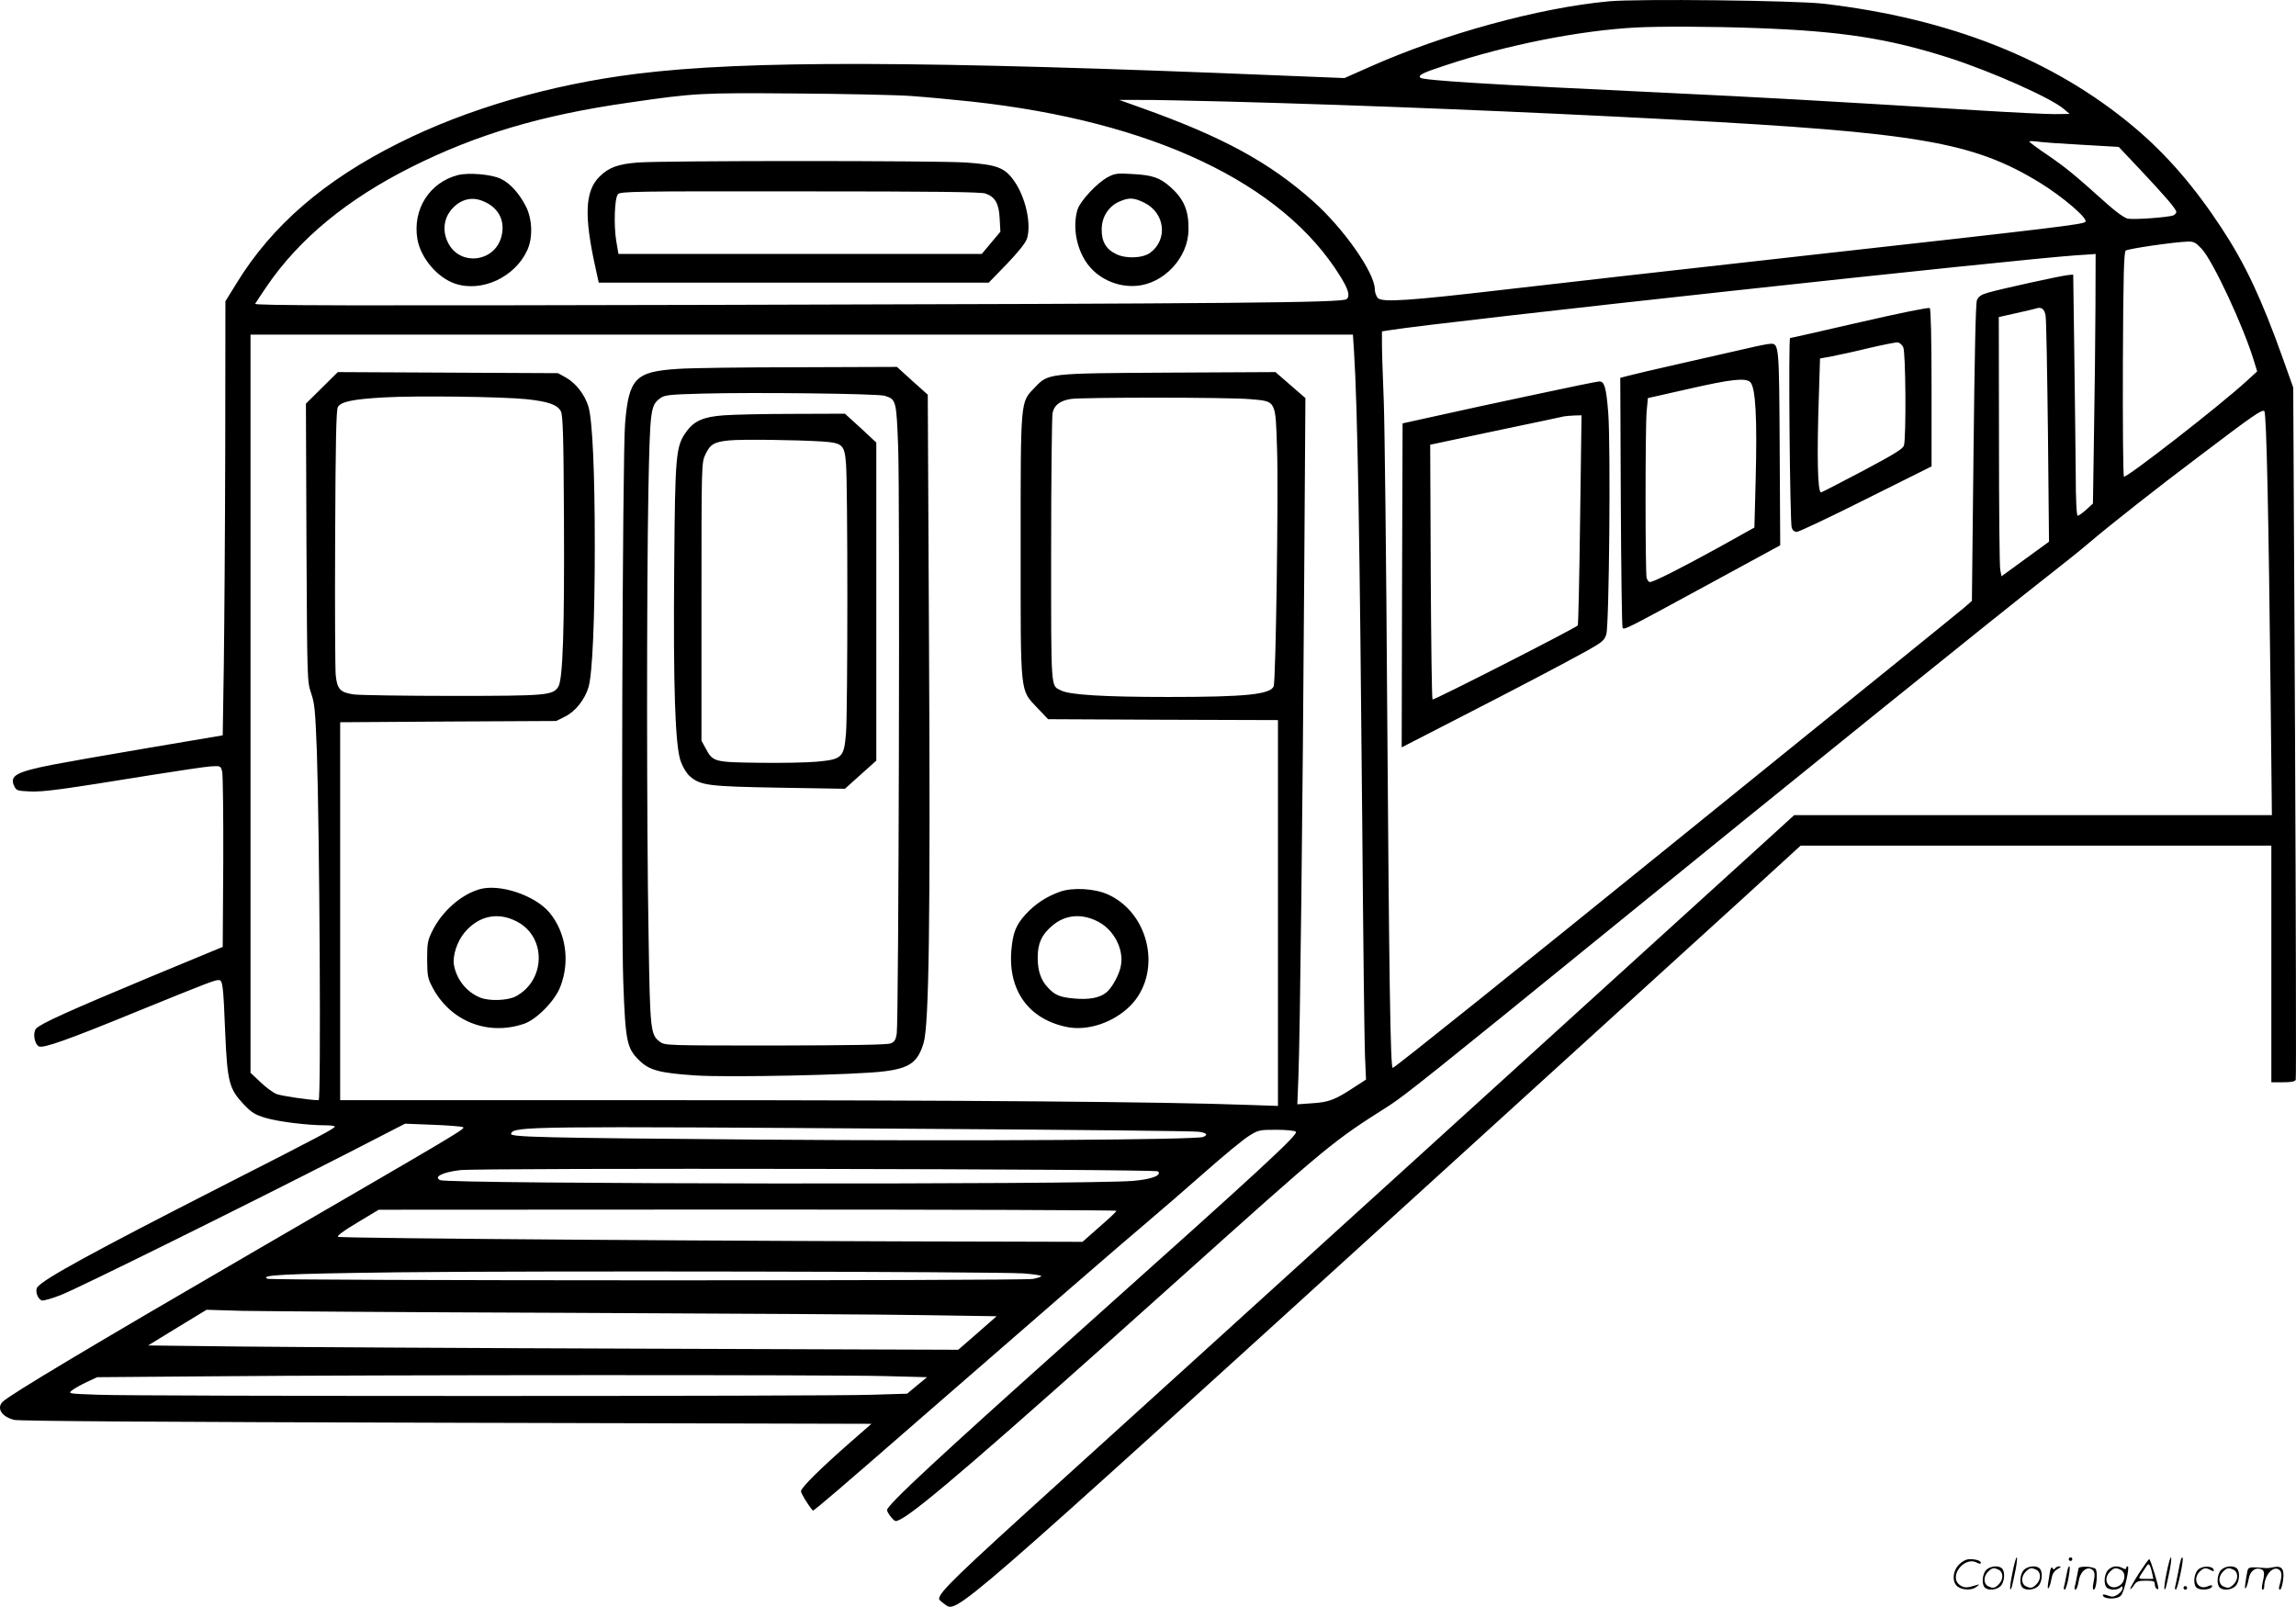 <?xml version="1.0" encoding="UTF-8"?>
<svg xmlns="http://www.w3.org/2000/svg" version="1.0" viewBox="0 0 1280.455 896.186" preserveAspectRatio="xMidYMid meet">
  <g transform="translate(-0.292,896.643) scale(0.1,-0.1)" fill="#000000" stroke="none">
    <path d="M8975 8959 c-390 -36 -924 -183 -1332 -365 l-142 -63 -348 14 c-2009 83 -2985 86 -3598 10 -482 -60 -946 -195 -1329 -387 -414 -207 -706 -459 -903 -780 l-63 -102 -1 -826 c-1 -454 -5 -998 -8 -1210 l-6 -385 -420 -71 c-231 -39 -469 -81 -530 -93 -202 -40 -240 -61 -213 -119 12 -25 18 -27 89 -30 77 -3 172 10 679 92 151 24 299 46 329 48 54 3 54 3 63 -29 4 -17 7 -244 6 -505 l-3 -473 -415 -172 c-443 -185 -601 -256 -626 -284 -19 -22 -10 -85 16 -99 23 -12 158 35 555 198 381 155 425 172 447 172 23 0 26 -23 37 -296 12 -274 22 -311 104 -398 44 -46 62 -57 122 -75 71 -21 233 -41 331 -41 30 0 54 -3 54 -7 0 -10 -70 -48 -630 -333 -727 -371 -989 -515 -1028 -562 -15 -19 -1 -65 24 -75 8 -3 58 11 110 32 97 38 1026 498 1593 788 l323 166 152 -6 c83 -3 160 -9 170 -13 20 -7 -5 -21 -1149 -685 -902 -524 -1378 -808 -1417 -847 -36 -36 -5 -84 64 -101 29 -7 814 -12 2412 -16 l2369 -6 -119 -104 c-164 -144 -274 -252 -274 -272 0 -12 38 -75 66 -108 4 -4 159 129 619 530 597 520 1110 965 1247 1080 73 62 218 187 321 278 103 91 213 182 244 201 54 34 60 35 154 35 57 0 103 -5 109 -11 15 -15 -190 -204 -1180 -1089 -819 -732 -1100 -993 -1100 -1021 0 -7 10 -25 23 -40 22 -26 24 -26 53 -11 101 52 492 389 1501 1294 904 811 901 808 1225 1014 83 53 280 211 1158 925 1137 925 2252 1824 2515 2029 77 60 181 143 230 185 119 101 371 300 625 491 289 219 339 254 351 242 12 -12 24 -595 35 -1590 l7 -663 -1332 0 -1332 0 -212 -193 c-484 -441 -3521 -3199 -3872 -3516 -593 -537 -685 -626 -685 -663 0 -4 14 -17 31 -29 71 -50 4 -109 2754 2392 753 685 1516 1379 1695 1542 l325 297 1313 0 1312 0 0 -660 0 -660 65 0 c47 0 67 4 71 14 3 8 1 880 -4 1938 l-10 1923 -57 160 c-120 336 -209 526 -343 730 -153 233 -307 410 -486 561 -449 378 -1028 608 -1736 690 -161 18 -1035 28 -1195 13z m820 -149 c478 -17 740 -58 1080 -167 236 -76 566 -223 637 -284 l33 -28 -85 -1 c-47 0 -231 9 -410 20 -942 58 -1198 72 -1780 100 -958 45 -1332 68 -1346 83 -14 14 14 28 143 70 340 113 744 193 1058 210 135 7 425 6 670 -3z m-4710 -379 c83 -6 233 -20 335 -31 1011 -110 1738 -455 2059 -977 44 -71 54 -108 34 -125 -24 -20 -604 -25 -3511 -32 -2073 -5 -2582 -4 -2576 6 4 7 33 51 65 98 181 265 449 486 809 666 362 181 725 289 1210 358 370 54 401 55 930 51 272 -2 563 -8 645 -14z m1760 -31 c788 -21 1663 -57 2480 -100 1378 -73 1683 -126 2053 -352 129 -79 272 -202 255 -219 -14 -14 -149 -31 -1524 -184 -717 -80 -1497 -168 -1734 -196 -514 -60 -663 -70 -688 -45 -9 10 -17 32 -17 49 0 92 -175 341 -344 491 -245 218 -506 360 -961 522 l-120 43 115 0 c63 1 282 -4 485 -9z m4767 -241 l207 -12 116 -123 c144 -153 205 -224 205 -240 0 -6 -8 -15 -17 -19 -28 -11 -222 -25 -254 -18 -17 3 -66 38 -115 82 -188 169 -232 204 -331 272 -57 38 -103 73 -103 76 0 3 19 3 43 0 23 -4 135 -12 249 -18z m670 -581 c64 -70 234 -435 292 -628 l17 -55 -58 -53 c-151 -139 -674 -545 -685 -534 -5 5 -7 288 -6 631 2 500 6 623 16 630 19 11 266 47 346 50 33 1 44 -5 78 -41z m-593 -330 c-1 -167 -4 -480 -8 -696 l-6 -394 -37 -34 c-21 -19 -42 -34 -48 -34 -6 0 -11 84 -11 238 -1 130 -5 433 -8 672 l-6 435 -30 -3 c-41 -4 -382 -79 -445 -98 -39 -11 -53 -21 -62 -42 -7 -18 -13 -303 -19 -852 l-9 -825 -42 -37 c-24 -20 -201 -164 -394 -320 -193 -155 -715 -578 -1160 -938 -953 -772 -1624 -1310 -1634 -1310 -13 0 -20 489 -31 2015 -5 809 -14 1576 -19 1705 -5 129 -10 269 -10 312 l0 76 38 6 c286 47 3524 399 3842 419 30 2 65 4 78 5 l22 2 -1 -302z m-278 -43 c4 -22 9 -314 13 -650 l6 -610 -132 -96 -133 -97 -7 37 c-4 20 -7 345 -7 723 l-1 686 98 22 c53 12 102 23 107 25 32 12 50 -1 56 -40z m-3857 -197 c20 -316 32 -1038 46 -2633 5 -632 12 -1213 15 -1290 l6 -140 -63 -41 c-108 -71 -142 -85 -235 -91 l-85 -6 6 154 c9 217 24 1518 32 2745 l7 1040 -84 73 -83 72 -596 -3 c-680 -4 -670 -3 -747 -84 -80 -83 -78 -59 -78 -884 0 -844 -5 -797 94 -903 l59 -62 641 -3 641 -2 0 -1076 0 -1076 -177 6 c-459 17 -1563 26 -3230 26 l-1823 0 0 1054 0 1054 603 4 602 3 48 24 c58 28 112 96 132 165 22 74 35 378 35 791 0 410 -13 696 -35 772 -20 67 -69 131 -125 163 l-45 25 -614 3 -614 3 -89 -88 -89 -88 3 -775 c4 -771 4 -775 26 -840 20 -57 23 -97 32 -325 15 -441 24 -1945 10 -1945 -48 0 -211 24 -237 35 -18 8 -58 37 -88 66 l-55 52 0 2058 0 2059 3074 0 3074 0 6 -92z m-4616 -268 c123 -13 174 -31 193 -68 11 -22 15 -137 17 -601 3 -620 -6 -896 -32 -936 -31 -47 -65 -50 -591 -50 -269 0 -516 4 -548 8 -77 11 -94 29 -102 109 -3 34 -5 380 -3 768 2 534 6 710 15 726 17 30 83 44 260 54 182 10 651 4 791 -10z m4037 0 c147 -13 141 -2 150 -282 8 -246 -7 -1293 -19 -1320 -20 -45 -157 -59 -586 -59 -361 0 -553 12 -599 36 -59 30 -56 -16 -56 779 0 402 4 748 8 769 9 44 41 68 101 78 62 10 886 10 1001 -1z m-1785 -4070 c800 -5 1474 -12 1498 -16 44 -6 54 -17 25 -29 -40 -16 -1281 -24 -2458 -15 -1242 10 -1409 14 -1402 33 14 42 84 42 2337 27z m1271 -237 c22 -22 -34 -44 -138 -53 -254 -22 -3815 -18 -3865 4 -40 18 15 45 112 56 115 13 3877 7 3891 -7z m-232 -220 c0 -5 -43 -45 -95 -90 l-94 -83 -373 1 c-1492 2 -3770 18 -3779 27 -6 6 30 33 109 80 l118 71 2058 1 c1131 0 2057 -3 2056 -7z m-521 -349 c56 -4 102 -11 102 -15 0 -4 -21 -11 -47 -16 -67 -11 -4243 -10 -4268 1 -47 21 88 28 730 36 730 9 3317 4 3483 -6z m-2543 -220 c886 -4 1787 -9 2003 -13 l393 -6 -107 -94 -107 -93 -1746 6 c-960 3 -1977 9 -2259 12 l-513 6 163 100 163 99 200 -6 c110 -2 925 -8 1810 -11z m1779 -353 l229 -6 -56 -46 -55 -46 -198 -6 c-255 -9 -4085 -9 -4311 0 -170 6 -172 6 -148 25 13 10 50 31 82 46 l58 27 640 5 c902 8 3485 9 3759 1z M3560 8060 c-111 -9 -161 -27 -213 -78 -82 -80 -88 -219 -22 -514 l17 -78 1088 0 1087 0 101 104 c64 67 104 117 112 141 26 80 -7 232 -72 323 -52 74 -96 90 -268 102 -164 11 -1684 11 -1830 0z m1939 -173 c54 -19 75 -56 79 -140 l4 -73 -52 -62 -52 -62 -1013 0 -1013 0 -12 70 c-15 89 -10 241 9 263 12 16 96 17 1015 16 749 0 1010 -3 1035 -12z M2557 7990 c-159 -41 -255 -192 -226 -359 19 -105 112 -214 211 -247 148 -49 332 36 401 186 32 68 29 170 -5 241 -37 74 -89 133 -142 158 -50 25 -179 36 -239 21z m141 -146 c85 -35 123 -107 102 -194 -35 -147 -234 -171 -299 -36 -34 69 -22 143 30 195 48 48 107 61 167 35z M6184 7980 c-60 -30 -160 -137 -173 -186 -26 -94 -6 -208 51 -292 60 -87 168 -138 277 -130 154 11 291 157 292 313 2 106 -25 170 -99 237 -61 54 -101 68 -217 74 -78 5 -95 3 -131 -16z m202 -145 c114 -57 131 -204 32 -278 -42 -31 -135 -35 -190 -8 -57 27 -82 71 -81 138 0 68 37 127 96 154 56 25 83 24 143 -6z M10375 7169 c-209 -48 -384 -88 -389 -88 -10 -1 -1 -1024 9 -1058 5 -15 15 -23 29 -23 11 0 185 82 386 183 l365 182 0 437 c0 279 -4 440 -10 446 -6 5 -164 -27 -390 -79z m242 -139 c14 -27 17 -502 4 -548 -5 -19 -56 -50 -231 -143 -124 -65 -228 -119 -231 -119 -20 0 -24 204 -12 552 l6 195 66 12 c36 7 129 27 206 46 77 18 149 32 160 32 11 -1 25 -13 32 -27z M9750 7024 c-58 -13 -224 -51 -370 -84 -146 -33 -282 -65 -303 -71 l-38 -10 3 -694 c2 -381 6 -697 10 -701 11 -11 22 -5 471 239 l408 222 -3 540 c-3 575 -4 586 -51 584 -12 0 -69 -11 -127 -25z m14 -189 c30 -30 39 -200 30 -549 l-7 -262 -201 -112 c-209 -115 -361 -192 -382 -192 -6 0 -14 10 -18 23 -8 29 -8 834 0 928 l7 75 226 51 c240 55 319 63 345 38z M8560 6765 c-190 -40 -433 -93 -540 -117 l-195 -43 -3 -903 -2 -904 292 150 c345 177 605 313 740 388 86 48 99 59 109 92 16 50 25 1045 11 1234 -11 142 -21 178 -50 177 -9 0 -172 -33 -362 -74z m255 -697 c-4 -321 -10 -586 -13 -590 -18 -18 -804 -419 -810 -413 -4 4 -8 325 -10 714 l-3 707 363 77 c200 42 372 78 383 81 11 2 37 4 59 5 l39 1 -8 -582z M3785 6909 c-239 -15 -275 -52 -296 -304 -15 -169 -23 -2787 -10 -3120 12 -327 20 -364 86 -430 58 -58 112 -73 317 -87 184 -12 902 3 1053 23 142 18 187 51 219 159 30 100 38 688 30 2215 l-7 1400 -86 77 -86 78 -550 -2 c-302 0 -604 -4 -670 -9z m1151 -150 c65 -20 66 -24 76 -291 10 -263 3 -3193 -8 -3266 -5 -34 -12 -46 -33 -55 -18 -8 -206 -11 -643 -12 -611 0 -617 0 -645 21 -52 39 -55 59 -63 589 -11 608 -11 1943 -1 2490 9 445 12 470 64 509 26 19 46 22 235 27 281 8 980 0 1018 -12z M4040 6650 c-113 -8 -166 -31 -209 -91 -59 -81 -63 -125 -68 -744 -6 -680 5 -1013 37 -1097 12 -33 34 -68 51 -82 60 -51 104 -56 499 -63 l365 -6 88 79 87 78 0 887 0 887 -87 81 -88 80 -290 -1 c-159 0 -333 -4 -385 -8z m548 -146 c114 -8 125 -18 133 -125 10 -116 10 -1382 0 -1502 -11 -136 -21 -146 -163 -159 -56 -5 -202 -8 -323 -6 -250 3 -257 5 -297 81 l-23 42 0 775 c0 773 0 775 22 822 26 56 49 70 133 78 68 7 377 3 518 -6z M2679 4007 c-104 -29 -212 -124 -266 -235 -25 -51 -28 -67 -28 -157 1 -90 3 -105 29 -154 99 -190 308 -274 511 -205 71 24 175 130 204 210 54 142 29 302 -63 412 -81 95 -275 160 -387 129z m211 -183 c162 -88 155 -329 -13 -416 -47 -23 -148 -26 -198 -5 -74 31 -129 99 -144 179 -10 52 17 135 61 186 80 93 188 114 294 56z M5915 3993 c-78 -28 -138 -68 -192 -126 -55 -61 -71 -102 -80 -202 -18 -225 98 -384 311 -427 116 -23 258 25 351 117 180 180 114 514 -122 622 -74 34 -197 41 -268 16z m217 -170 c83 -45 137 -149 123 -237 -7 -52 -52 -134 -86 -158 -37 -28 -95 -38 -174 -31 -79 7 -108 18 -147 60 -40 42 -58 94 -58 168 0 80 22 128 81 178 73 63 168 71 261 20z M11226 194 c-10 -47 -15 -88 -12 -91 5 -6 9 7 30 110 7 37 10 67 6 67 -4 0 -15 -39 -24 -86z M11540 270 c0 -5 5 -10 10 -10 6 0 10 5 10 10 0 6 -4 10 -10 10 -5 0 -10 -4 -10 -10z M12086 194 c-10 -47 -15 -88 -12 -91 5 -6 9 7 30 110 7 37 10 67 6 67 -4 0 -15 -39 -24 -86z M12166 269 c-3 -8 -10 -41 -16 -74 -6 -33 -14 -68 -16 -77 -3 -10 -1 -18 3 -18 10 0 46 171 38 178 -2 3 -7 -1 -9 -9z M10929 241 c-38 -38 -41 -101 -7 -125 29 -20 79 -20 104 0 18 14 18 15 1 10 -53 -17 -69 -17 -92 -2 -69 45 21 166 94 126 12 -6 21 -7 21 -1 0 12 -25 21 -62 21 -19 0 -39 -10 -59 -29z M11930 189 c-28 -45 -49 -83 -47 -85 2 -3 12 7 21 21 14 21 24 25 66 25 43 0 50 -3 50 -19 0 -11 5 -23 10 -26 6 -3 10 -3 10 1 0 20 -44 164 -51 164 -4 0 -30 -37 -59 -81z m75 4 l7 -33 -42 0 c-42 0 -42 0 -28 23 8 12 21 32 29 44 15 25 22 18 34 -34z M11080 210 c-22 -22 -27 -79 -8 -98 19 -19 66 -14 88 8 22 22 27 79 8 98 -19 19 -66 14 -88 -8z m71 0 c25 -14 25 -54 -1 -80 -23 -23 -33 -24 -61 -10 -25 14 -25 54 1 80 23 23 33 24 61 10z M11290 210 c-22 -22 -27 -79 -8 -98 19 -19 66 -14 88 8 22 22 27 79 8 98 -19 19 -66 14 -88 -8z m71 0 c25 -14 25 -54 -1 -80 -23 -23 -33 -24 -61 -10 -25 14 -25 54 1 80 23 23 33 24 61 10z M11436 204 c-3 -16 -8 -47 -11 -69 -8 -51 10 -26 19 27 5 27 15 42 34 53 18 10 22 14 10 15 -9 0 -20 -5 -24 -11 -5 -8 -9 -8 -14 1 -5 8 -10 3 -14 -16z M11537 223 c-2 -4 -7 -26 -11 -48 -4 -22 -9 -48 -12 -57 -3 -10 -1 -18 4 -18 4 0 14 28 20 62 11 58 10 81 -1 61z M11595 220 c-1 -3 -5 -23 -9 -45 -4 -22 -9 -48 -12 -57 -3 -10 -1 -18 4 -18 5 0 13 20 17 45 7 53 44 87 74 68 17 -11 19 -28 8 -80 -4 -18 -3 -33 2 -33 16 0 24 99 11 115 -12 14 -87 18 -95 5z M11760 210 c-22 -22 -27 -79 -8 -98 7 -7 24 -12 38 -12 14 0 31 5 38 12 9 9 12 8 12 -5 0 -9 -12 -24 -26 -34 -21 -13 -32 -15 -55 -6 -16 6 -29 8 -29 3 0 -24 81 -27 102 -2 18 19 50 162 37 162 -5 0 -9 -5 -9 -10 0 -7 -6 -7 -19 0 -30 16 -59 12 -81 -10z m71 0 c29 -16 25 -65 -6 -86 -56 -37 -103 28 -55 76 23 23 33 24 61 10z M12261 211 c-23 -23 -28 -80 -9 -99 19 -19 88 -13 88 9 0 5 -11 4 -24 -2 -54 -25 -89 38 -46 81 23 23 33 24 62 9 16 -9 19 -8 16 3 -8 22 -64 22 -87 -1z M12390 210 c-22 -22 -27 -79 -8 -98 19 -19 66 -14 88 8 22 22 27 79 8 98 -19 19 -66 14 -88 -8z m71 0 c25 -14 25 -54 -1 -80 -23 -23 -33 -24 -61 -10 -25 14 -25 54 1 80 23 23 33 24 61 10z M12536 201 c-3 -14 -8 -44 -11 -66 -8 -51 10 -26 19 27 8 41 35 63 66 53 22 -7 24 -21 11 -77 -5 -22 -5 -38 0 -38 5 0 9 6 9 13 0 68 51 125 85 97 15 -13 15 -35 -1 -92 -3 -10 -1 -18 4 -18 6 0 13 23 17 50 9 63 -5 84 -49 76 -17 -4 -35 -6 -41 -6 -101 8 -104 7 -109 -19z M12180 110 c0 -5 5 -10 10 -10 6 0 10 5 10 10 0 6 -4 10 -10 10 -5 0 -10 -4 -10 -10z"></path>
  </g>
</svg>
